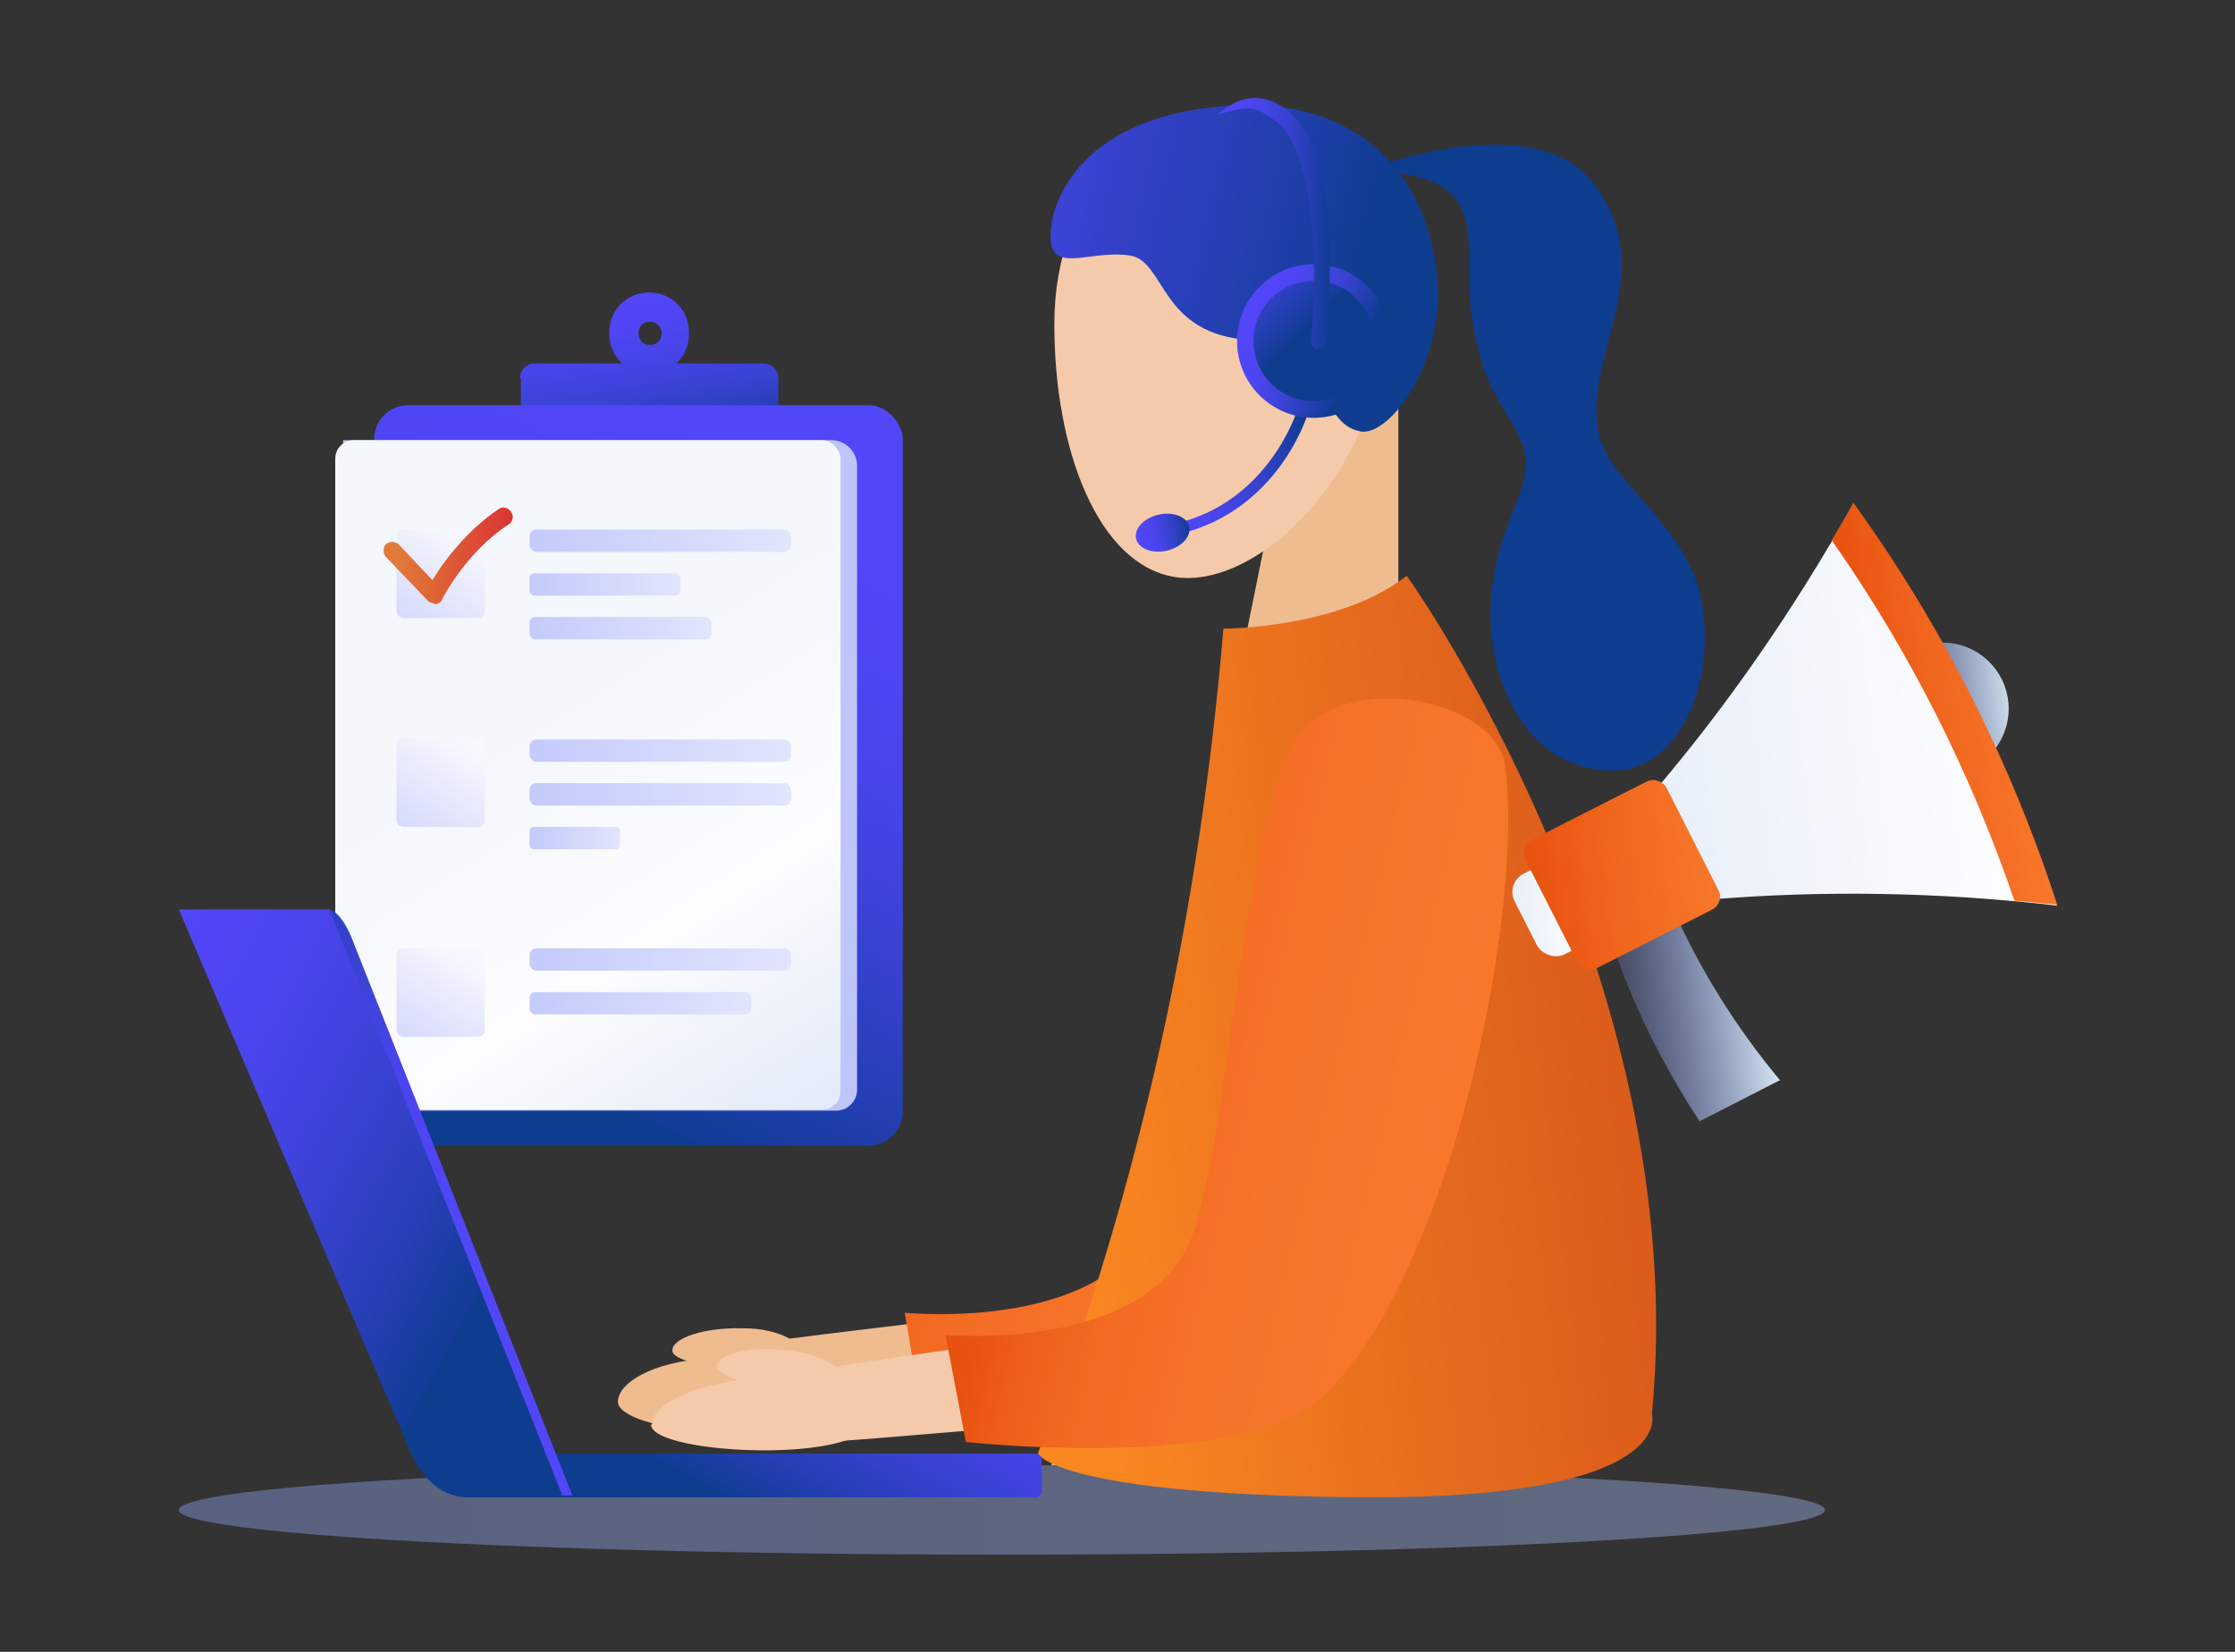 <?xml version="1.0" encoding="UTF-8"?><svg id="c" xmlns="http://www.w3.org/2000/svg" width="230" height="170" xmlns:xlink="http://www.w3.org/1999/xlink" viewBox="0 0 230 170"><rect x="0" y="0" width="230" height="170" fill="#333333" stroke="none"/><defs><linearGradient id="e" x1="-11168.5" y1="29.9" x2="-11171.5" y2="47.9" gradientTransform="translate(-11105.2) rotate(-180) scale(1 -1)" gradientUnits="userSpaceOnUse"><stop offset="0" stop-color="#5246f9"/><stop offset=".2" stop-color="#4f45f5"/><stop offset=".4" stop-color="#4744e8"/><stop offset=".6" stop-color="#3a42d4"/><stop offset=".8" stop-color="#283fb8"/><stop offset="1" stop-color="#113c95"/><stop offset="1" stop-color="#0e3c8f"/></linearGradient><linearGradient id="f" x1="-11186.2" y1="47.3" x2="-11157.4" y2="108.5" gradientTransform="translate(11236.6 159.6) scale(1 -1)" xlink:href="#e"/><linearGradient id="g" x1="-11198" y1="130.8" x2="-11160.6" y2="71.6" gradientTransform="translate(-11105.2) rotate(-180) scale(1 -1)" gradientUnits="userSpaceOnUse"><stop offset="0" stop-color="#dde6f8"/><stop offset=".2" stop-color="#e0e8f8"/><stop offset=".4" stop-color="#ecf1fa"/><stop offset=".6" stop-color="#fdfdfe"/><stop offset=".9" stop-color="#f5f8fc"/><stop offset="1" stop-color="#f4f7fc"/></linearGradient><linearGradient id="h" x1="56.2" y1="55.7" x2="83.1" y2="55.7" gradientTransform="translate(-1.7)" gradientUnits="userSpaceOnUse"><stop offset="0" stop-color="#c4cafb"/><stop offset="1" stop-color="#e1e5fd"/></linearGradient><linearGradient id="i" y1="64.7" x2="74.9" y2="64.7" xlink:href="#h"/><linearGradient id="j" y1="60.2" x2="71.7" y2="60.2" xlink:href="#h"/><linearGradient id="k" y1="77.2" y2="77.2" xlink:href="#h"/><linearGradient id="l" y1="81.7" y2="81.7" xlink:href="#h"/><linearGradient id="m" y1="86.2" x2="65.5" y2="86.2" xlink:href="#h"/><linearGradient id="n" y1="98.8" y2="98.8" xlink:href="#h"/><linearGradient id="o" y1="103.3" x2="79" y2="103.3" xlink:href="#h"/><linearGradient id="p" x1="40.7" y1="69.4" x2="52.9" y2="49.6" gradientTransform="translate(-1.7)" gradientUnits="userSpaceOnUse"><stop offset="0" stop-color="#c4cafb"/><stop offset=".4" stop-color="#e0e3fc"/><stop offset=".7" stop-color="#f6f7fe"/><stop offset="1" stop-color="#fff"/></linearGradient><linearGradient id="q" x1="40.7" y1="90.9" x2="52.9" y2="71.1" xlink:href="#p"/><linearGradient id="r" x1="40.7" y1="112.5" x2="52.9" y2="92.7" xlink:href="#p"/><linearGradient id="s" x1="41.2" y1="57.2" x2="54.5" y2="57.2" gradientTransform="translate(-1.7)" gradientUnits="userSpaceOnUse"><stop offset=".1" stop-color="#e17a38"/><stop offset="1" stop-color="#d93533"/></linearGradient><linearGradient id="t" x1="18.5" y1="155.4" x2="187.8" y2="155.4" gradientUnits="userSpaceOnUse"><stop offset="0" stop-color="#8ea6f2"/><stop offset="1" stop-color="#a6b9f2"/></linearGradient><linearGradient id="u" x1="75" y1="27" x2="137.1" y2="41.6" gradientUnits="userSpaceOnUse"><stop offset="0" stop-color="#5246f9"/><stop offset=".2" stop-color="#4f45f5"/><stop offset=".3" stop-color="#4744e9"/><stop offset=".5" stop-color="#3c43d6"/><stop offset=".6" stop-color="#3341c8"/><stop offset=".9" stop-color="#1b3ea4"/><stop offset="1" stop-color="#0e3c8f"/></linearGradient><linearGradient id="v" x1="78" y1="13.9" x2="140.2" y2="28.6" xlink:href="#u"/><linearGradient id="w" x1="86" y1="102.5" x2="139.3" y2="112.3" gradientUnits="userSpaceOnUse"><stop offset="0" stop-color="#e8510e"/><stop offset=".1" stop-color="#ed5d17"/><stop offset=".3" stop-color="#f36b22"/><stop offset=".6" stop-color="#f67429"/><stop offset="1" stop-color="#f8772b"/></linearGradient><linearGradient id="x" x1="107.7" y1="111.4" x2="167.8" y2="104.1" gradientUnits="userSpaceOnUse"><stop offset="0" stop-color="#fa8821"/><stop offset=".6" stop-color="#e66b1d"/><stop offset="1" stop-color="#db5b1b"/></linearGradient><linearGradient id="y" x1="21.2" y1="71.5" x2="64.6" y2="81.5" gradientTransform="translate(87 35) rotate(.5)" xlink:href="#w"/><linearGradient id="z" x1="2260.2" y1="1232" x2="2276.7" y2="1232" gradientTransform="translate(-2357.9 -648.7) rotate(-12.8)" xlink:href="#e"/><linearGradient id="aa" x1="128.7" y1="32" x2="139.4" y2="37.1" gradientTransform="matrix(1,0,0,1,0,0)" xlink:href="#e"/><linearGradient id="ab" x1="122.5" y1="21.9" x2="134" y2="33.9" gradientTransform="matrix(1,0,0,1,0,0)" xlink:href="#e"/><linearGradient id="ac" x1="2256.5" y1="1236.3" x2="2262.1" y2="1236.3" gradientTransform="translate(-2139.6 -1181.6)" xlink:href="#e"/><linearGradient id="ad" x1="125.3" y1="22.9" x2="136.8" y2="22.9" gradientTransform="matrix(1,0,0,1,0,0)" xlink:href="#e"/><linearGradient id="ae" x1="1096.8" y1="647.7" x2="1110.4" y2="647.7" gradientTransform="translate(-745.9 -788.8) rotate(11.9)" gradientUnits="userSpaceOnUse"><stop offset="0" stop-color="#8096f3" stop-opacity=".2"/><stop offset="1" stop-color="#d1e1ed"/></linearGradient><linearGradient id="af" x1="1066.8" y1="675.6" x2="1082.3" y2="675.6" gradientTransform="translate(-974.7 -434.6) rotate(-7)" xlink:href="#ae"/><linearGradient id="ag" x1="1073" y1="647.2" x2="1112.8" y2="647.2" gradientTransform="translate(-974.7 -434.6) rotate(-7)" gradientUnits="userSpaceOnUse"><stop offset="0" stop-color="#e8eff9"/><stop offset="1" stop-color="#fff"/></linearGradient><linearGradient id="ah" x1="1094.4" y1="647.2" x2="1112.8" y2="647.2" gradientTransform="translate(-974.7 -434.6) rotate(-7)" gradientUnits="userSpaceOnUse"><stop offset="0" stop-color="#e8510e"/><stop offset=".5" stop-color="#f1661e"/><stop offset="1" stop-color="#f8772b"/></linearGradient><linearGradient id="ai" x1="1057.4" y1="663.2" x2="1065.2" y2="663.2" gradientTransform="translate(-612.8 -890.8) rotate(19.9)" xlink:href="#ag"/><linearGradient id="aj" x1="1059" y1="660.5" x2="1078.6" y2="660.5" gradientTransform="translate(-613.7 -894.4) rotate(19.9)" xlink:href="#ah"/><linearGradient id="ak" x1="78.8" y1="156" x2="93.5" y2="128.1" gradientUnits="userSpaceOnUse"><stop offset="0" stop-color="#0e3c8f"/><stop offset="0" stop-color="#113c95"/><stop offset=".2" stop-color="#283fb8"/><stop offset=".4" stop-color="#3a42d4"/><stop offset=".6" stop-color="#4744e8"/><stop offset=".8" stop-color="#4f45f5"/><stop offset="1" stop-color="#5246f9"/></linearGradient><linearGradient id="al" x1="-673.8" y1="453.1" x2="-705.7" y2="413.5" gradientTransform="translate(746.2 -359.8) rotate(-3.3) skewX(-7.7)" gradientUnits="userSpaceOnUse"><stop offset="0" stop-color="#5246f9"/><stop offset=".2" stop-color="#4f45f5"/><stop offset=".4" stop-color="#4744e8"/><stop offset=".6" stop-color="#3a42d4"/><stop offset=".8" stop-color="#283fb8"/><stop offset="1" stop-color="#113c95"/><stop offset="1" stop-color="#0e3c8f"/></linearGradient><linearGradient id="am" x1="7.7" y1="106.1" x2="51.1" y2="129.7" gradientTransform="matrix(1,0,0,1,0,0)" xlink:href="#e"/></defs><g id="d"><path d="M53.6,38.9v24.2c0,.8.7,1.5,1.5,1.5h23.5c.8,0,1.5-.7,1.5-1.5v-24.2c0-.8-.7-1.5-1.5-1.5h-9c.8-.7,1.3-1.8,1.3-3v-.2c0-2.3-1.8-4.1-4.1-4.1-2.3,0-4.1,1.8-4.1,4.1v.2c0,1.2.5,2.2,1.3,3h-9c-.8,0-1.5.7-1.5,1.5ZM65.7,34.3c0-.7.5-1.2,1.2-1.2.6,0,1.2.5,1.2,1.2s-.5,1.2-1.2,1.2-1.2-.5-1.2-1.2Z" fill="url(#e)"/><rect x="38.4" y="41.7" width="54.4" height="76.2" rx="3.5" ry="3.5" transform="translate(131.3 159.6) rotate(-180)" fill="url(#f)"/><path d="M88.2,47.9v64.3c0,.8-.5,1.5-1.2,1.9h0c-.3.1-.6.2-.9.2h-47.1c-2,0-3.7-1.6-3.7-3.7V45.3h50.3c1.4,0,2.6,1.2,2.6,2.6Z" fill="#bdc5f9"/><rect x="34.5" y="45.3" width="52" height="68.9" rx="1.9" ry="1.9" fill="url(#g)"/><rect x="54.5" y="54.5" width="26.9" height="2.3" rx=".7" ry=".7" fill="url(#h)"/><rect x="54.5" y="63.5" width="18.7" height="2.3" rx=".6" ry=".6" fill="url(#i)"/><rect x="54.5" y="59" width="15.5" height="2.3" rx=".5" ry=".5" fill="url(#j)"/><rect x="54.5" y="76.1" width="26.9" height="2.3" rx=".7" ry=".7" fill="url(#k)"/><rect x="54.5" y="80.6" width="26.9" height="2.3" rx=".7" ry=".7" fill="url(#l)"/><rect x="54.5" y="85.1" width="9.3" height="2.3" rx=".4" ry=".4" fill="url(#m)"/><rect x="54.5" y="97.6" width="26.9" height="2.3" rx=".7" ry=".7" fill="url(#n)"/><rect x="54.5" y="102.1" width="22.8" height="2.3" rx=".6" ry=".6" fill="url(#o)"/><rect x="40.8" y="54.5" width="9.1" height="9.1" rx=".7" ry=".7" fill="url(#p)"/><rect x="40.8" y="76" width="9.1" height="9.1" rx=".7" ry=".7" fill="url(#q)"/><rect x="40.8" y="97.6" width="9.1" height="9.1" rx=".7" ry=".7" fill="url(#r)"/><path d="M44.7,62.1c-.2,0-.5-.1-.7-.3l-4.3-4.5c-.3-.4-.3-.9,0-1.3.4-.3.9-.3,1.3,0l3.5,3.7c1-1.7,3.4-5,6.8-7.3.4-.3,1-.2,1.3.3.3.4.2,1-.3,1.3-4.3,2.8-6.8,7.6-6.8,7.7-.1.3-.4.4-.7.5,0,0,0,0-.1,0Z" fill="url(#s)"/><ellipse cx="103.1" cy="155.4" rx="84.7" ry="4.6" fill="url(#t)" opacity=".4"/><path d="M140.6,17.5s17.3-6.8,23.5,1.5c6.8,9.1-1.2,17.6.4,25.5,1.1,5.4,9.4,9.5,10.7,17.9,1.3,8.4-2.7,16.7-8.9,16.9-9.2.2-13.1-9.2-12.9-16.6.2-8.6,4.7-12.5,3.4-16.5-1.2-4-4-4.9-5.3-13.3-1.3-8.4,2.8-14.8-10.8-15.4Z" fill="url(#u)"/><polygon points="127.9 67 143.9 67 143.9 36.4 134.1 36.4 127.9 67" fill="#efbc90"/><path d="M108.5,33.4c0,12.9,4.5,24.8,12.5,26,7.5,1.1,18.2-8.2,21.1-21.5,3.1-14-1.7-23-12.8-24.4-11.8-1.5-20.8,5.8-20.8,19.9Z" fill="#f4caab"/><path d="M128.8,35c-9.5-.5-8.8-8.1-12.5-8.7-3.7-.6-7.5,1.6-8.1-1.1-.6-2.7,1.5-12.6,16.9-14.2,13.9-1.5,21.3,6.2,22.7,16.5,1.3,9.7-4.9,17.5-7.8,16.9-4.5-.8-3.3-8.9-11.2-9.3Z" fill="url(#v)"/><ellipse cx="134.3" cy="37.4" rx="4.2" ry="3.5" transform="translate(69.3 160.7) rotate(-77.8)" fill="#f4caab"/><path d="M63.6,144.1c.2-2.1,4.5-4.3,10.3-4.3,5.3,0,8.7,2.5,8.7,4.7-.1,4.8-19.3,2.9-19-.3Z" fill="#efbc90"/><path d="M130.9,77.1l-7.6,59.5,4.7-4.5-43.1,5.2-3.9.5.7,7.6,3.9-.2,43.3-2.6c2.4-.1,4.3-1.9,4.7-4.2v-.3s10.3-59.1,10.3-59.1l1.1-6.5-13.4-2-.8,6.6Z" fill="#efbc90"/><path d="M151.4,77.5c1.7,14.1-5.7,51.2-19.5,64.5-8.2,7.9-36.9,4.2-36.9,4.2l-1.9-11.1s21.5,2.2,25.8-10.4,5.8-46.6,12.7-52.1c6.1-4.8,19.1-1.5,19.9,4.8Z" fill="url(#w)"/><path d="M142.1,61.8s-7.9,7.4-16.1,2.9c0,0-1.8,29.7-5,41.9-3.2,12.2-12.8,44.2-12.8,44.2l58.9-1.9c.7-27.1-10.5-57.4-24.9-87.1Z" fill="#dbc6af"/><path d="M144.8,59.3s29.5,41.2,25.2,86.2c0,0,2.7,8.7-29.3,8.6-32-.2-33.9-4.5-33.9-4.5,9.3-24.4,16.3-51.9,19.1-84.9,0,0,11.9,0,18.8-5.4Z" fill="url(#x)"/><path d="M69.2,138.9c.1-1.2,3.2-2.3,7.3-2.2,3.8,0,6.2,1.6,6.2,2.8,0,2.7-13.7,1.3-13.5-.5Z" fill="#efbc90"/><path d="M67.1,146.6c0-2.1,4.8-4.5,11.6-4.8,6.3-.3,10.6,2.1,10.7,4.2.4,4.7-22.4,3.8-22.4.6Z" fill="#f4caab"/><path d="M134.1,78.7l-6.2,59.7,4.6-4.6-43,6.3-3.9.6.9,7.6,3.9-.3,43.3-3.6c2.4-.2,4.2-2,4.6-4.3v-.3s8.9-59.4,8.9-59.4l1-6.5-10.3,2.9-3.8,2Z" fill="#f4caab"/><path d="M154.9,78.8c1.9,14.1-5,51.3-18.6,64.8-8.1,8-36.9,4.8-36.9,4.8l-2.1-11s21.5,1.9,25.6-10.8c4.1-12.7,5.1-46.7,12-52.3,6.1-4.9,19.1-1.8,20,4.5Z" fill="url(#y)"/><path d="M73.8,140.5c.3-1.2,3.4-2,7.5-1.5,3.8.5,6,2.2,5.9,3.4-.3,2.7-13.8,0-13.4-1.9Z" fill="#f4caab"/><path d="M121.2,55c10.4-2.4,13.4-12.4,13.4-12.5,0-.3,0-.6-.4-.7-.3,0-.6,0-.7.4,0,0-2.9,9.5-12.6,11.7-.3,0-.5.4-.4.7s.4.5.7.4Z" fill="url(#z)"/><circle cx="135.2" cy="35.1" r="7.9" fill="url(#aa)"/><circle cx="135.2" cy="35.1" r="6.2" fill="url(#ab)"/><ellipse cx="119.7" cy="54.7" rx="2.8" ry="1.9" transform="translate(-9.2 28) rotate(-12.8)" fill="url(#ac)"/><path d="M135.7,35.9c.4,0,.8-.3.8-.7,0,0,.5-5.1.3-10.5-.4-7.5-2-11.9-4.8-13.7-2-1.3-4.2-1.4-6.7.8,3.9-1.3,4.5-.3,5.9.6,4.5,3.1,4.3,17.4,3.7,22.7,0,.4.3.8.7.9,0,0,0,0,0,0Z" fill="url(#ad)"/><circle cx="199.9" cy="73.1" r="6.8" transform="translate(-12.9 68.9) rotate(-19)" fill="url(#ae)"/><path d="M183.1,111.2c-2.7,1.4-5.5,2.8-8.2,4.2-3.8-5.8-6.9-12-9.1-18.6,2.1-1.1,4.3-2.2,6.4-3.2,2.8,6.3,6.5,12.2,11,17.6Z" fill="url(#af)"/><path d="M211.7,93.2c-12.2-1.4-24.2-1.6-36-.6-1.7-3.8-3.5-7.5-5.6-11,7.7-9,14.6-19,20.6-29.7,9.1,12.6,16.2,26.6,21,41.4Z" fill="url(#ag)"/><path d="M190.7,51.8c-.7,1.3-1.5,2.6-2.2,3.8,8,11.4,14.3,23.9,18.8,37.1,1.5.1,2.9.3,4.4.4-4.8-14.8-11.9-28.8-21-41.4Z" fill="url(#ah)"/><rect x="156.7" y="89" width="6.1" height="9.3" rx="2.1" ry="2.1" transform="translate(-25.1 82.4) rotate(-26.9)" fill="url(#ai)"/><rect x="158.8" y="82.6" width="16.3" height="14.8" rx="1.5" ry="1.5" transform="translate(-22.7 85.3) rotate(-26.9)" fill="url(#aj)"/><rect x="54.8" y="149.6" width="52.4" height="4.5" rx=".6" ry=".6" fill="url(#ak)"/><path d="M58.9,153.9h-8.7c-1.6.1-6.9-2-7.3-5.5l-23.4-54.8h14.3c.7,0,1.6,1.1,2.3,2.7l22.8,57.6Z" fill="url(#al)"/><path d="M57.8,154.1h-9.7c-1.6,0-4.5-.8-6.3-5.7l-23.4-54.8h15.5l24,60.4Z" fill="url(#am)"/></g></svg>